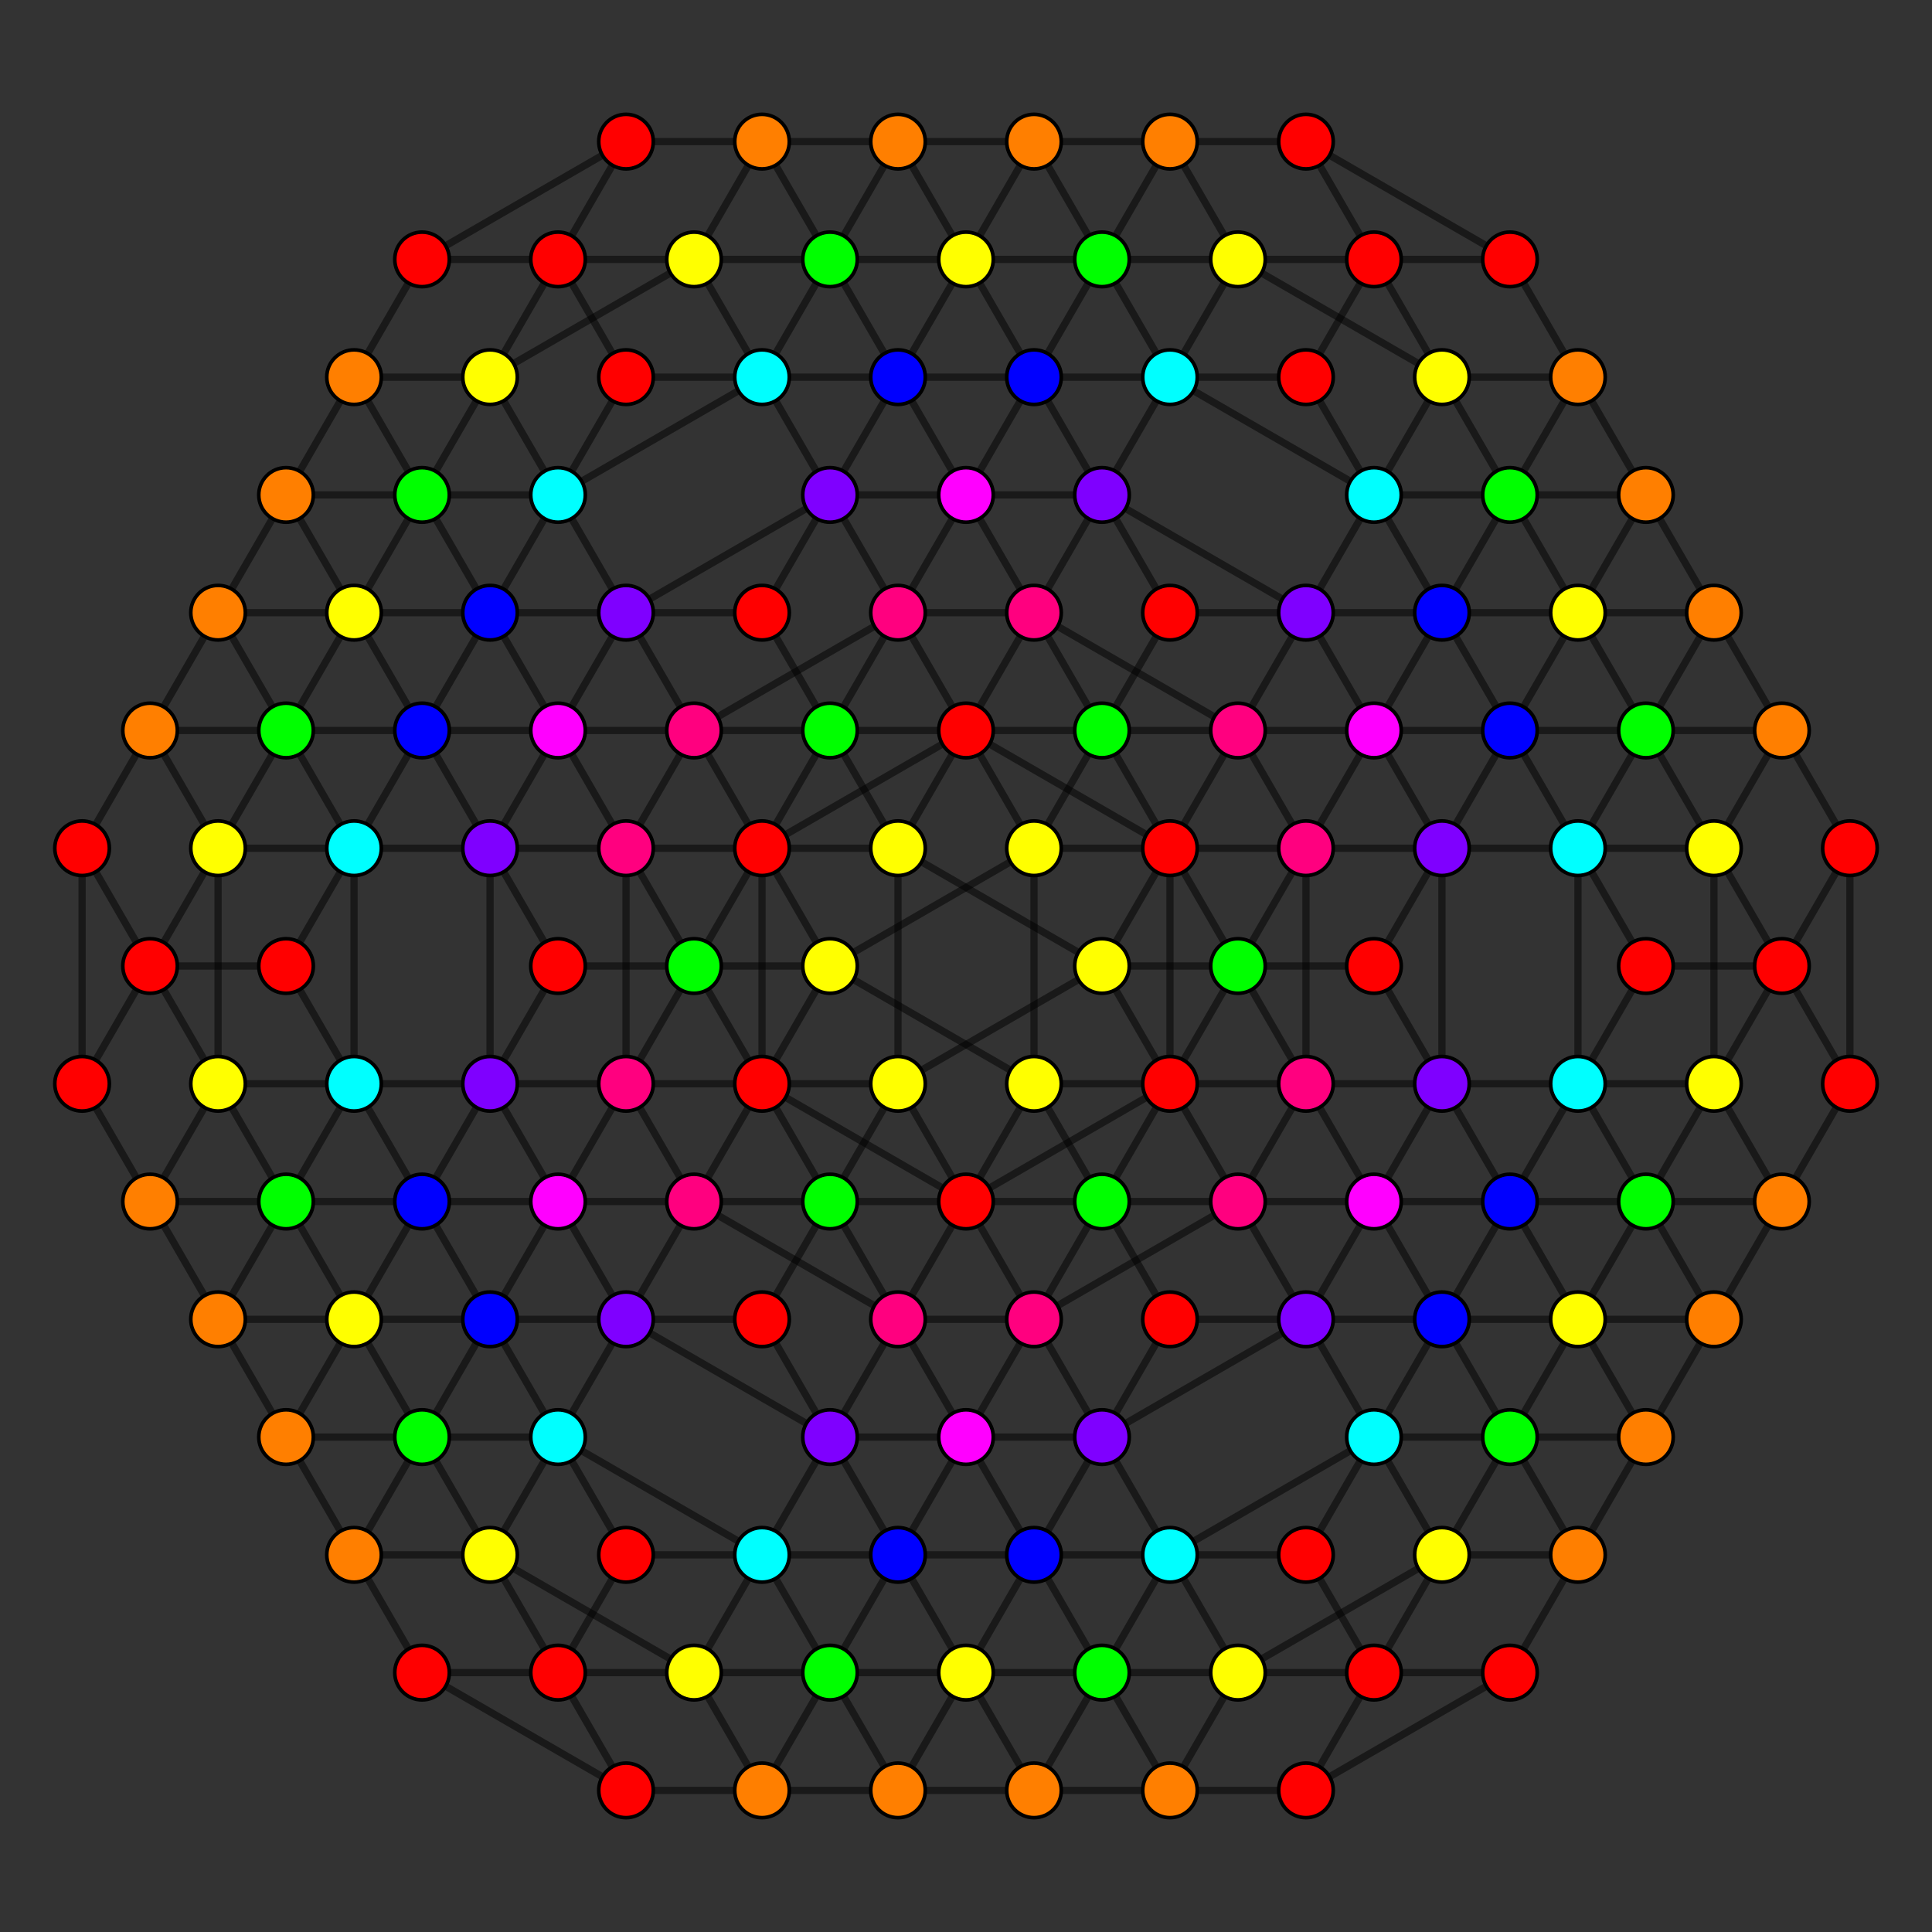 <?xml version="1.0" encoding="UTF-8" standalone="no"?>
<svg
xmlns="http://www.w3.org/2000/svg"
version="1.0"
width="1600" height="1600"
id="6-cube_t1245_B3.svg">
<rect width="100%" height="100%" fill="#333333" stroke="none"/>
<g style="stroke:#000000;stroke-width:6.0;stroke-opacity:0.50;">
<line x1="1475.717" y1="604.937" x2="1475.717" y2="604.937"/>
<line x1="1475.717" y1="604.937" x2="1419.407" y2="507.406"/>
<line x1="1475.717" y1="604.937" x2="1419.407" y2="702.469"/>
<line x1="1475.717" y1="604.937" x2="1363.097" y2="604.937"/>
<line x1="1475.717" y1="604.937" x2="1532.027" y2="702.469"/>
<line x1="1025.239" y1="1385.188" x2="1025.239" y2="1385.188"/>
<line x1="1025.239" y1="1385.188" x2="968.929" y2="1287.657"/>
<line x1="1025.239" y1="1385.188" x2="968.929" y2="1482.719"/>
<line x1="1025.239" y1="1385.188" x2="912.620" y2="1385.188"/>
<line x1="1025.239" y1="1385.188" x2="1194.168" y2="1287.657"/>
<line x1="800.000" y1="604.937" x2="800.000" y2="604.937"/>
<line x1="800.000" y1="604.937" x2="743.690" y2="507.406"/>
<line x1="800.000" y1="604.937" x2="968.929" y2="702.469"/>
<line x1="800.000" y1="604.937" x2="912.620" y2="604.937"/>
<line x1="800.000" y1="604.937" x2="631.071" y2="702.469"/>
<line x1="349.522" y1="1385.188" x2="349.522" y2="1385.188"/>
<line x1="349.522" y1="1385.188" x2="293.212" y2="1287.657"/>
<line x1="349.522" y1="1385.188" x2="518.451" y2="1482.719"/>
<line x1="349.522" y1="1385.188" x2="462.142" y2="1385.188"/>
<line x1="1250.478" y1="214.812" x2="1250.478" y2="214.812"/>
<line x1="1250.478" y1="214.812" x2="1306.788" y2="312.343"/>
<line x1="1250.478" y1="214.812" x2="1081.549" y2="117.281"/>
<line x1="1250.478" y1="214.812" x2="1137.858" y2="214.812"/>
<line x1="800.000" y1="995.063" x2="800.000" y2="995.063"/>
<line x1="800.000" y1="995.063" x2="856.310" y2="1092.594"/>
<line x1="800.000" y1="995.063" x2="631.071" y2="897.531"/>
<line x1="800.000" y1="995.063" x2="687.380" y2="995.063"/>
<line x1="800.000" y1="995.063" x2="968.929" y2="897.531"/>
<line x1="574.761" y1="214.812" x2="574.761" y2="214.812"/>
<line x1="574.761" y1="214.812" x2="631.071" y2="312.343"/>
<line x1="574.761" y1="214.812" x2="631.071" y2="117.281"/>
<line x1="574.761" y1="214.812" x2="687.380" y2="214.812"/>
<line x1="574.761" y1="214.812" x2="405.832" y2="312.343"/>
<line x1="124.283" y1="995.063" x2="124.283" y2="995.063"/>
<line x1="124.283" y1="995.063" x2="180.593" y2="1092.594"/>
<line x1="124.283" y1="995.063" x2="180.593" y2="897.531"/>
<line x1="124.283" y1="995.063" x2="236.903" y2="995.063"/>
<line x1="124.283" y1="995.063" x2="67.973" y2="897.531"/>
<line x1="1419.407" y1="507.406" x2="1363.097" y2="409.875"/>
<line x1="1419.407" y1="507.406" x2="1306.788" y2="507.406"/>
<line x1="968.929" y1="1287.657" x2="912.620" y2="1190.125"/>
<line x1="968.929" y1="1287.657" x2="856.310" y2="1287.657"/>
<line x1="968.929" y1="1287.657" x2="1137.858" y2="1190.125"/>
<line x1="743.690" y1="507.406" x2="687.380" y2="409.875"/>
<line x1="743.690" y1="507.406" x2="856.310" y2="507.406"/>
<line x1="743.690" y1="507.406" x2="574.761" y2="604.937"/>
<line x1="293.212" y1="1287.657" x2="236.903" y2="1190.125"/>
<line x1="293.212" y1="1287.657" x2="405.832" y2="1287.657"/>
<line x1="1306.788" y1="312.343" x2="1363.097" y2="409.875"/>
<line x1="1306.788" y1="312.343" x2="1194.168" y2="312.343"/>
<line x1="856.310" y1="1092.594" x2="912.620" y2="1190.125"/>
<line x1="856.310" y1="1092.594" x2="743.690" y2="1092.594"/>
<line x1="856.310" y1="1092.594" x2="1025.239" y2="995.063"/>
<line x1="631.071" y1="312.343" x2="687.380" y2="409.875"/>
<line x1="631.071" y1="312.343" x2="743.690" y2="312.343"/>
<line x1="631.071" y1="312.343" x2="462.142" y2="409.875"/>
<line x1="180.593" y1="1092.594" x2="236.903" y2="1190.125"/>
<line x1="180.593" y1="1092.594" x2="293.212" y2="1092.594"/>
<line x1="1363.097" y1="409.875" x2="1363.097" y2="409.875"/>
<line x1="1363.097" y1="409.875" x2="1250.478" y2="409.875"/>
<line x1="912.620" y1="1190.125" x2="912.620" y2="1190.125"/>
<line x1="912.620" y1="1190.125" x2="800.000" y2="1190.125"/>
<line x1="912.620" y1="1190.125" x2="1081.549" y2="1092.594"/>
<line x1="687.380" y1="409.875" x2="687.380" y2="409.875"/>
<line x1="687.380" y1="409.875" x2="800.000" y2="409.875"/>
<line x1="687.380" y1="409.875" x2="518.451" y2="507.406"/>
<line x1="236.903" y1="1190.125" x2="236.903" y2="1190.125"/>
<line x1="236.903" y1="1190.125" x2="349.522" y2="1190.125"/>
<line x1="1419.407" y1="702.469" x2="1419.407" y2="702.469"/>
<line x1="1419.407" y1="702.469" x2="1363.097" y2="604.937"/>
<line x1="1419.407" y1="702.469" x2="1306.788" y2="702.469"/>
<line x1="1419.407" y1="702.469" x2="1419.407" y2="897.531"/>
<line x1="968.929" y1="1482.719" x2="968.929" y2="1482.719"/>
<line x1="968.929" y1="1482.719" x2="912.620" y2="1385.188"/>
<line x1="968.929" y1="1482.719" x2="856.310" y2="1482.719"/>
<line x1="968.929" y1="1482.719" x2="1081.549" y2="1482.719"/>
<line x1="968.929" y1="702.469" x2="968.929" y2="702.469"/>
<line x1="968.929" y1="702.469" x2="912.620" y2="604.937"/>
<line x1="968.929" y1="702.469" x2="1081.549" y2="702.469"/>
<line x1="968.929" y1="702.469" x2="968.929" y2="897.531"/>
<line x1="518.451" y1="1482.719" x2="518.451" y2="1482.719"/>
<line x1="518.451" y1="1482.719" x2="462.142" y2="1385.188"/>
<line x1="518.451" y1="1482.719" x2="631.071" y2="1482.719"/>
<line x1="1081.549" y1="117.281" x2="1081.549" y2="117.281"/>
<line x1="1081.549" y1="117.281" x2="1137.858" y2="214.812"/>
<line x1="1081.549" y1="117.281" x2="968.929" y2="117.281"/>
<line x1="631.071" y1="897.531" x2="631.071" y2="897.531"/>
<line x1="631.071" y1="897.531" x2="687.380" y2="995.063"/>
<line x1="631.071" y1="897.531" x2="518.451" y2="897.531"/>
<line x1="631.071" y1="897.531" x2="631.071" y2="702.469"/>
<line x1="631.071" y1="117.281" x2="631.071" y2="117.281"/>
<line x1="631.071" y1="117.281" x2="687.380" y2="214.812"/>
<line x1="631.071" y1="117.281" x2="743.690" y2="117.281"/>
<line x1="631.071" y1="117.281" x2="518.451" y2="117.281"/>
<line x1="180.593" y1="897.531" x2="180.593" y2="897.531"/>
<line x1="180.593" y1="897.531" x2="236.903" y2="995.063"/>
<line x1="180.593" y1="897.531" x2="293.212" y2="897.531"/>
<line x1="180.593" y1="897.531" x2="180.593" y2="702.469"/>
<line x1="1363.097" y1="604.937" x2="1363.097" y2="604.937"/>
<line x1="1363.097" y1="604.937" x2="1306.788" y2="507.406"/>
<line x1="1363.097" y1="604.937" x2="1250.478" y2="604.937"/>
<line x1="1363.097" y1="604.937" x2="1306.788" y2="702.469"/>
<line x1="912.620" y1="1385.188" x2="912.620" y2="1385.188"/>
<line x1="912.620" y1="1385.188" x2="856.310" y2="1287.657"/>
<line x1="912.620" y1="1385.188" x2="800.000" y2="1385.188"/>
<line x1="912.620" y1="1385.188" x2="968.929" y2="1287.657"/>
<line x1="912.620" y1="604.937" x2="912.620" y2="604.937"/>
<line x1="912.620" y1="604.937" x2="856.310" y2="507.406"/>
<line x1="912.620" y1="604.937" x2="1025.239" y2="604.937"/>
<line x1="912.620" y1="604.937" x2="856.310" y2="702.469"/>
<line x1="462.142" y1="1385.188" x2="462.142" y2="1385.188"/>
<line x1="462.142" y1="1385.188" x2="405.832" y2="1287.657"/>
<line x1="462.142" y1="1385.188" x2="574.761" y2="1385.188"/>
<line x1="462.142" y1="1385.188" x2="518.451" y2="1287.657"/>
<line x1="1137.858" y1="214.812" x2="1137.858" y2="214.812"/>
<line x1="1137.858" y1="214.812" x2="1194.168" y2="312.343"/>
<line x1="1137.858" y1="214.812" x2="1025.239" y2="214.812"/>
<line x1="1137.858" y1="214.812" x2="1081.549" y2="312.343"/>
<line x1="687.380" y1="995.063" x2="687.380" y2="995.063"/>
<line x1="687.380" y1="995.063" x2="743.690" y2="1092.594"/>
<line x1="687.380" y1="995.063" x2="574.761" y2="995.063"/>
<line x1="687.380" y1="995.063" x2="743.690" y2="897.531"/>
<line x1="687.380" y1="214.812" x2="687.380" y2="214.812"/>
<line x1="687.380" y1="214.812" x2="743.690" y2="312.343"/>
<line x1="687.380" y1="214.812" x2="800.000" y2="214.812"/>
<line x1="687.380" y1="214.812" x2="631.071" y2="312.343"/>
<line x1="236.903" y1="995.063" x2="236.903" y2="995.063"/>
<line x1="236.903" y1="995.063" x2="293.212" y2="1092.594"/>
<line x1="236.903" y1="995.063" x2="349.522" y2="995.063"/>
<line x1="236.903" y1="995.063" x2="293.212" y2="897.531"/>
<line x1="1306.788" y1="507.406" x2="1306.788" y2="507.406"/>
<line x1="1306.788" y1="507.406" x2="1250.478" y2="409.875"/>
<line x1="1306.788" y1="507.406" x2="1250.478" y2="604.937"/>
<line x1="856.310" y1="1287.657" x2="856.310" y2="1287.657"/>
<line x1="856.310" y1="1287.657" x2="800.000" y2="1190.125"/>
<line x1="856.310" y1="1287.657" x2="800.000" y2="1385.188"/>
<line x1="856.310" y1="1287.657" x2="912.620" y2="1190.125"/>
<line x1="856.310" y1="507.406" x2="856.310" y2="507.406"/>
<line x1="856.310" y1="507.406" x2="800.000" y2="409.875"/>
<line x1="856.310" y1="507.406" x2="1025.239" y2="604.937"/>
<line x1="856.310" y1="507.406" x2="800.000" y2="604.937"/>
<line x1="405.832" y1="1287.657" x2="405.832" y2="1287.657"/>
<line x1="405.832" y1="1287.657" x2="349.522" y2="1190.125"/>
<line x1="405.832" y1="1287.657" x2="574.761" y2="1385.188"/>
<line x1="405.832" y1="1287.657" x2="462.142" y2="1190.125"/>
<line x1="1194.168" y1="312.343" x2="1194.168" y2="312.343"/>
<line x1="1194.168" y1="312.343" x2="1250.478" y2="409.875"/>
<line x1="1194.168" y1="312.343" x2="1025.239" y2="214.812"/>
<line x1="1194.168" y1="312.343" x2="1137.858" y2="409.875"/>
<line x1="743.690" y1="1092.594" x2="743.690" y2="1092.594"/>
<line x1="743.690" y1="1092.594" x2="800.000" y2="1190.125"/>
<line x1="743.690" y1="1092.594" x2="574.761" y2="995.063"/>
<line x1="743.690" y1="1092.594" x2="800.000" y2="995.063"/>
<line x1="743.690" y1="312.343" x2="743.690" y2="312.343"/>
<line x1="743.690" y1="312.343" x2="800.000" y2="409.875"/>
<line x1="743.690" y1="312.343" x2="800.000" y2="214.812"/>
<line x1="743.690" y1="312.343" x2="687.380" y2="409.875"/>
<line x1="293.212" y1="1092.594" x2="293.212" y2="1092.594"/>
<line x1="293.212" y1="1092.594" x2="349.522" y2="1190.125"/>
<line x1="293.212" y1="1092.594" x2="349.522" y2="995.063"/>
<line x1="1250.478" y1="409.875" x2="1250.478" y2="409.875"/>
<line x1="1250.478" y1="409.875" x2="1137.858" y2="409.875"/>
<line x1="1250.478" y1="409.875" x2="1194.168" y2="507.406"/>
<line x1="800.000" y1="1190.125" x2="800.000" y2="1190.125"/>
<line x1="800.000" y1="1190.125" x2="687.380" y2="1190.125"/>
<line x1="800.000" y1="1190.125" x2="856.310" y2="1092.594"/>
<line x1="800.000" y1="409.875" x2="800.000" y2="409.875"/>
<line x1="800.000" y1="409.875" x2="912.620" y2="409.875"/>
<line x1="800.000" y1="409.875" x2="743.690" y2="507.406"/>
<line x1="349.522" y1="1190.125" x2="349.522" y2="1190.125"/>
<line x1="349.522" y1="1190.125" x2="462.142" y2="1190.125"/>
<line x1="349.522" y1="1190.125" x2="405.832" y2="1092.594"/>
<line x1="1306.788" y1="702.469" x2="1250.478" y2="604.937"/>
<line x1="1306.788" y1="702.469" x2="1194.168" y2="702.469"/>
<line x1="1306.788" y1="702.469" x2="1306.788" y2="897.531"/>
<line x1="856.310" y1="1482.719" x2="800.000" y2="1385.188"/>
<line x1="856.310" y1="1482.719" x2="743.690" y2="1482.719"/>
<line x1="1081.549" y1="702.469" x2="1025.239" y2="604.937"/>
<line x1="1081.549" y1="702.469" x2="1194.168" y2="702.469"/>
<line x1="1081.549" y1="702.469" x2="1081.549" y2="897.531"/>
<line x1="631.071" y1="1482.719" x2="574.761" y2="1385.188"/>
<line x1="631.071" y1="1482.719" x2="743.690" y2="1482.719"/>
<line x1="968.929" y1="117.281" x2="1025.239" y2="214.812"/>
<line x1="968.929" y1="117.281" x2="856.310" y2="117.281"/>
<line x1="518.451" y1="897.531" x2="574.761" y2="995.063"/>
<line x1="518.451" y1="897.531" x2="405.832" y2="897.531"/>
<line x1="518.451" y1="897.531" x2="518.451" y2="702.469"/>
<line x1="743.690" y1="117.281" x2="800.000" y2="214.812"/>
<line x1="743.690" y1="117.281" x2="856.310" y2="117.281"/>
<line x1="293.212" y1="897.531" x2="349.522" y2="995.063"/>
<line x1="293.212" y1="897.531" x2="405.832" y2="897.531"/>
<line x1="293.212" y1="897.531" x2="293.212" y2="702.469"/>
<line x1="1250.478" y1="604.937" x2="1250.478" y2="604.937"/>
<line x1="1250.478" y1="604.937" x2="1137.858" y2="604.937"/>
<line x1="1250.478" y1="604.937" x2="1194.168" y2="702.469"/>
<line x1="800.000" y1="1385.188" x2="800.000" y2="1385.188"/>
<line x1="800.000" y1="1385.188" x2="687.380" y2="1385.188"/>
<line x1="1025.239" y1="604.937" x2="1025.239" y2="604.937"/>
<line x1="1025.239" y1="604.937" x2="1137.858" y2="604.937"/>
<line x1="1025.239" y1="604.937" x2="968.929" y2="702.469"/>
<line x1="574.761" y1="1385.188" x2="574.761" y2="1385.188"/>
<line x1="574.761" y1="1385.188" x2="687.380" y2="1385.188"/>
<line x1="574.761" y1="1385.188" x2="631.071" y2="1287.657"/>
<line x1="1025.239" y1="214.812" x2="1025.239" y2="214.812"/>
<line x1="1025.239" y1="214.812" x2="912.620" y2="214.812"/>
<line x1="1025.239" y1="214.812" x2="968.929" y2="312.343"/>
<line x1="574.761" y1="995.063" x2="574.761" y2="995.063"/>
<line x1="574.761" y1="995.063" x2="462.142" y2="995.063"/>
<line x1="574.761" y1="995.063" x2="631.071" y2="897.531"/>
<line x1="800.000" y1="214.812" x2="800.000" y2="214.812"/>
<line x1="800.000" y1="214.812" x2="912.620" y2="214.812"/>
<line x1="349.522" y1="995.063" x2="349.522" y2="995.063"/>
<line x1="349.522" y1="995.063" x2="462.142" y2="995.063"/>
<line x1="349.522" y1="995.063" x2="405.832" y2="897.531"/>
<line x1="1137.858" y1="409.875" x2="1137.858" y2="409.875"/>
<line x1="1137.858" y1="409.875" x2="1081.549" y2="507.406"/>
<line x1="1137.858" y1="409.875" x2="968.929" y2="312.343"/>
<line x1="687.380" y1="1190.125" x2="687.380" y2="1190.125"/>
<line x1="687.380" y1="1190.125" x2="631.071" y2="1287.657"/>
<line x1="687.380" y1="1190.125" x2="518.451" y2="1092.594"/>
<line x1="687.380" y1="1190.125" x2="743.690" y2="1092.594"/>
<line x1="912.620" y1="409.875" x2="912.620" y2="409.875"/>
<line x1="912.620" y1="409.875" x2="1081.549" y2="507.406"/>
<line x1="912.620" y1="409.875" x2="968.929" y2="312.343"/>
<line x1="912.620" y1="409.875" x2="856.310" y2="507.406"/>
<line x1="462.142" y1="1190.125" x2="462.142" y2="1190.125"/>
<line x1="462.142" y1="1190.125" x2="631.071" y2="1287.657"/>
<line x1="462.142" y1="1190.125" x2="518.451" y2="1092.594"/>
<line x1="1194.168" y1="702.469" x2="1194.168" y2="702.469"/>
<line x1="1194.168" y1="702.469" x2="1137.858" y2="604.937"/>
<line x1="1194.168" y1="702.469" x2="1194.168" y2="897.531"/>
<line x1="743.690" y1="1482.719" x2="743.690" y2="1482.719"/>
<line x1="743.690" y1="1482.719" x2="687.380" y2="1385.188"/>
<line x1="856.310" y1="117.281" x2="856.310" y2="117.281"/>
<line x1="856.310" y1="117.281" x2="912.620" y2="214.812"/>
<line x1="405.832" y1="897.531" x2="405.832" y2="897.531"/>
<line x1="405.832" y1="897.531" x2="462.142" y2="995.063"/>
<line x1="405.832" y1="897.531" x2="405.832" y2="702.469"/>
<line x1="1137.858" y1="604.937" x2="1137.858" y2="604.937"/>
<line x1="1137.858" y1="604.937" x2="1081.549" y2="507.406"/>
<line x1="1137.858" y1="604.937" x2="1081.549" y2="702.469"/>
<line x1="687.380" y1="1385.188" x2="687.380" y2="1385.188"/>
<line x1="687.380" y1="1385.188" x2="631.071" y2="1287.657"/>
<line x1="687.380" y1="1385.188" x2="743.690" y2="1287.657"/>
<line x1="912.620" y1="214.812" x2="912.620" y2="214.812"/>
<line x1="912.620" y1="214.812" x2="968.929" y2="312.343"/>
<line x1="912.620" y1="214.812" x2="856.310" y2="312.343"/>
<line x1="462.142" y1="995.063" x2="462.142" y2="995.063"/>
<line x1="462.142" y1="995.063" x2="518.451" y2="1092.594"/>
<line x1="462.142" y1="995.063" x2="518.451" y2="897.531"/>
<line x1="1081.549" y1="507.406" x2="1081.549" y2="507.406"/>
<line x1="1081.549" y1="507.406" x2="1025.239" y2="604.937"/>
<line x1="631.071" y1="1287.657" x2="631.071" y2="1287.657"/>
<line x1="968.929" y1="312.343" x2="968.929" y2="312.343"/>
<line x1="518.451" y1="1092.594" x2="518.451" y2="1092.594"/>
<line x1="518.451" y1="1092.594" x2="574.761" y2="995.063"/>
<line x1="1532.027" y1="702.469" x2="1532.027" y2="702.469"/>
<line x1="1532.027" y1="702.469" x2="1532.027" y2="897.531"/>
<line x1="1532.027" y1="702.469" x2="1475.717" y2="800.000"/>
<line x1="1194.168" y1="1287.657" x2="1194.168" y2="1287.657"/>
<line x1="1194.168" y1="1287.657" x2="1137.858" y2="1190.125"/>
<line x1="1194.168" y1="1287.657" x2="1306.788" y2="1287.657"/>
<line x1="1194.168" y1="1287.657" x2="1250.478" y2="1190.125"/>
<line x1="631.071" y1="702.469" x2="631.071" y2="702.469"/>
<line x1="631.071" y1="702.469" x2="574.761" y2="604.937"/>
<line x1="631.071" y1="702.469" x2="574.761" y2="800.000"/>
<line x1="293.212" y1="1287.657" x2="293.212" y2="1287.657"/>
<line x1="293.212" y1="1287.657" x2="349.522" y2="1190.125"/>
<line x1="1306.788" y1="312.343" x2="1306.788" y2="312.343"/>
<line x1="1306.788" y1="312.343" x2="1250.478" y2="409.875"/>
<line x1="968.929" y1="897.531" x2="968.929" y2="897.531"/>
<line x1="968.929" y1="897.531" x2="1025.239" y2="995.063"/>
<line x1="968.929" y1="897.531" x2="1025.239" y2="800.000"/>
<line x1="405.832" y1="312.343" x2="405.832" y2="312.343"/>
<line x1="405.832" y1="312.343" x2="462.142" y2="409.875"/>
<line x1="405.832" y1="312.343" x2="293.212" y2="312.343"/>
<line x1="405.832" y1="312.343" x2="349.522" y2="409.875"/>
<line x1="67.973" y1="897.531" x2="67.973" y2="897.531"/>
<line x1="67.973" y1="897.531" x2="67.973" y2="702.469"/>
<line x1="67.973" y1="897.531" x2="124.283" y2="800.000"/>
<line x1="1137.858" y1="1190.125" x2="1081.549" y2="1092.594"/>
<line x1="1137.858" y1="1190.125" x2="1194.168" y2="1092.594"/>
<line x1="574.761" y1="604.937" x2="518.451" y2="507.406"/>
<line x1="574.761" y1="604.937" x2="518.451" y2="702.469"/>
<line x1="236.903" y1="1190.125" x2="293.212" y2="1092.594"/>
<line x1="1363.097" y1="409.875" x2="1306.788" y2="507.406"/>
<line x1="1025.239" y1="995.063" x2="1081.549" y2="1092.594"/>
<line x1="1025.239" y1="995.063" x2="1081.549" y2="897.531"/>
<line x1="462.142" y1="409.875" x2="518.451" y2="507.406"/>
<line x1="462.142" y1="409.875" x2="405.832" y2="507.406"/>
<line x1="1419.407" y1="507.406" x2="1419.407" y2="507.406"/>
<line x1="1419.407" y1="507.406" x2="1363.097" y2="604.937"/>
<line x1="1081.549" y1="1092.594" x2="1081.549" y2="1092.594"/>
<line x1="1081.549" y1="1092.594" x2="1137.858" y2="995.063"/>
<line x1="518.451" y1="507.406" x2="518.451" y2="507.406"/>
<line x1="518.451" y1="507.406" x2="462.142" y2="604.937"/>
<line x1="180.593" y1="1092.594" x2="180.593" y2="1092.594"/>
<line x1="180.593" y1="1092.594" x2="236.903" y2="995.063"/>
<line x1="1419.407" y1="897.531" x2="1419.407" y2="897.531"/>
<line x1="1419.407" y1="897.531" x2="1306.788" y2="897.531"/>
<line x1="1419.407" y1="897.531" x2="1475.717" y2="995.063"/>
<line x1="1419.407" y1="897.531" x2="1363.097" y2="995.063"/>
<line x1="1081.549" y1="1482.719" x2="1081.549" y2="1482.719"/>
<line x1="1081.549" y1="1482.719" x2="1250.478" y2="1385.188"/>
<line x1="1081.549" y1="1482.719" x2="1137.858" y2="1385.188"/>
<line x1="968.929" y1="897.531" x2="1081.549" y2="897.531"/>
<line x1="968.929" y1="897.531" x2="912.620" y2="995.063"/>
<line x1="631.071" y1="1482.719" x2="631.071" y2="1482.719"/>
<line x1="631.071" y1="1482.719" x2="687.380" y2="1385.188"/>
<line x1="968.929" y1="117.281" x2="968.929" y2="117.281"/>
<line x1="968.929" y1="117.281" x2="912.620" y2="214.812"/>
<line x1="631.071" y1="702.469" x2="518.451" y2="702.469"/>
<line x1="631.071" y1="702.469" x2="687.380" y2="604.937"/>
<line x1="518.451" y1="117.281" x2="518.451" y2="117.281"/>
<line x1="518.451" y1="117.281" x2="349.522" y2="214.812"/>
<line x1="518.451" y1="117.281" x2="462.142" y2="214.812"/>
<line x1="180.593" y1="702.469" x2="180.593" y2="702.469"/>
<line x1="180.593" y1="702.469" x2="293.212" y2="702.469"/>
<line x1="180.593" y1="702.469" x2="124.283" y2="604.937"/>
<line x1="180.593" y1="702.469" x2="236.903" y2="604.937"/>
<line x1="1306.788" y1="702.469" x2="1306.788" y2="702.469"/>
<line x1="1306.788" y1="702.469" x2="1363.097" y2="800.000"/>
<line x1="968.929" y1="1287.657" x2="968.929" y2="1287.657"/>
<line x1="968.929" y1="1287.657" x2="1081.549" y2="1287.657"/>
<line x1="856.310" y1="702.469" x2="856.310" y2="702.469"/>
<line x1="856.310" y1="702.469" x2="800.000" y2="604.937"/>
<line x1="856.310" y1="702.469" x2="968.929" y2="702.469"/>
<line x1="856.310" y1="702.469" x2="687.380" y2="800.000"/>
<line x1="856.310" y1="702.469" x2="856.310" y2="897.531"/>
<line x1="518.451" y1="1287.657" x2="518.451" y2="1287.657"/>
<line x1="518.451" y1="1287.657" x2="462.142" y2="1190.125"/>
<line x1="518.451" y1="1287.657" x2="631.071" y2="1287.657"/>
<line x1="1081.549" y1="312.343" x2="1081.549" y2="312.343"/>
<line x1="1081.549" y1="312.343" x2="1137.858" y2="409.875"/>
<line x1="1081.549" y1="312.343" x2="968.929" y2="312.343"/>
<line x1="743.690" y1="897.531" x2="743.690" y2="897.531"/>
<line x1="743.690" y1="897.531" x2="800.000" y2="995.063"/>
<line x1="743.690" y1="897.531" x2="631.071" y2="897.531"/>
<line x1="743.690" y1="897.531" x2="912.620" y2="800.000"/>
<line x1="743.690" y1="897.531" x2="743.690" y2="702.469"/>
<line x1="631.071" y1="312.343" x2="631.071" y2="312.343"/>
<line x1="631.071" y1="312.343" x2="518.451" y2="312.343"/>
<line x1="293.212" y1="897.531" x2="293.212" y2="897.531"/>
<line x1="293.212" y1="897.531" x2="236.903" y2="800.000"/>
<line x1="1250.478" y1="604.937" x2="1194.168" y2="507.406"/>
<line x1="912.620" y1="1190.125" x2="968.929" y2="1092.594"/>
<line x1="800.000" y1="604.937" x2="743.690" y2="702.469"/>
<line x1="462.142" y1="1190.125" x2="405.832" y2="1092.594"/>
<line x1="1137.858" y1="409.875" x2="1194.168" y2="507.406"/>
<line x1="800.000" y1="995.063" x2="856.310" y2="897.531"/>
<line x1="687.380" y1="409.875" x2="631.071" y2="507.406"/>
<line x1="349.522" y1="995.063" x2="405.832" y2="1092.594"/>
<line x1="1194.168" y1="507.406" x2="1194.168" y2="507.406"/>
<line x1="1194.168" y1="507.406" x2="1081.549" y2="507.406"/>
<line x1="1194.168" y1="507.406" x2="1137.858" y2="604.937"/>
<line x1="856.310" y1="1092.594" x2="856.310" y2="1092.594"/>
<line x1="856.310" y1="1092.594" x2="912.620" y2="995.063"/>
<line x1="743.690" y1="507.406" x2="743.690" y2="507.406"/>
<line x1="743.690" y1="507.406" x2="687.380" y2="604.937"/>
<line x1="405.832" y1="1092.594" x2="405.832" y2="1092.594"/>
<line x1="405.832" y1="1092.594" x2="518.451" y2="1092.594"/>
<line x1="405.832" y1="1092.594" x2="462.142" y2="995.063"/>
<line x1="1306.788" y1="897.531" x2="1194.168" y2="897.531"/>
<line x1="1306.788" y1="897.531" x2="1250.478" y2="995.063"/>
<line x1="1081.549" y1="897.531" x2="1194.168" y2="897.531"/>
<line x1="743.690" y1="1482.719" x2="800.000" y2="1385.188"/>
<line x1="856.310" y1="117.281" x2="800.000" y2="214.812"/>
<line x1="518.451" y1="702.469" x2="405.832" y2="702.469"/>
<line x1="293.212" y1="702.469" x2="405.832" y2="702.469"/>
<line x1="293.212" y1="702.469" x2="349.522" y2="604.937"/>
<line x1="1194.168" y1="702.469" x2="1137.858" y2="800.000"/>
<line x1="856.310" y1="1287.657" x2="743.690" y2="1287.657"/>
<line x1="968.929" y1="702.469" x2="912.620" y2="800.000"/>
<line x1="631.071" y1="1287.657" x2="743.690" y2="1287.657"/>
<line x1="968.929" y1="312.343" x2="856.310" y2="312.343"/>
<line x1="631.071" y1="897.531" x2="687.380" y2="800.000"/>
<line x1="743.690" y1="312.343" x2="856.310" y2="312.343"/>
<line x1="405.832" y1="897.531" x2="462.142" y2="800.000"/>
<line x1="1194.168" y1="897.531" x2="1194.168" y2="897.531"/>
<line x1="1194.168" y1="897.531" x2="1137.858" y2="995.063"/>
<line x1="856.310" y1="1482.719" x2="856.310" y2="1482.719"/>
<line x1="856.310" y1="1482.719" x2="912.620" y2="1385.188"/>
<line x1="743.690" y1="117.281" x2="743.690" y2="117.281"/>
<line x1="743.690" y1="117.281" x2="687.380" y2="214.812"/>
<line x1="405.832" y1="702.469" x2="405.832" y2="702.469"/>
<line x1="405.832" y1="702.469" x2="462.142" y2="604.937"/>
<line x1="1081.549" y1="702.469" x2="1081.549" y2="702.469"/>
<line x1="1081.549" y1="702.469" x2="1025.239" y2="800.000"/>
<line x1="743.690" y1="1287.657" x2="743.690" y2="1287.657"/>
<line x1="743.690" y1="1287.657" x2="687.380" y2="1190.125"/>
<line x1="743.690" y1="1287.657" x2="800.000" y2="1190.125"/>
<line x1="856.310" y1="312.343" x2="856.310" y2="312.343"/>
<line x1="856.310" y1="312.343" x2="912.620" y2="409.875"/>
<line x1="856.310" y1="312.343" x2="800.000" y2="409.875"/>
<line x1="518.451" y1="897.531" x2="518.451" y2="897.531"/>
<line x1="518.451" y1="897.531" x2="574.761" y2="800.000"/>
<line x1="1532.027" y1="897.531" x2="1532.027" y2="897.531"/>
<line x1="1532.027" y1="897.531" x2="1475.717" y2="800.000"/>
<line x1="1532.027" y1="897.531" x2="1475.717" y2="995.063"/>
<line x1="1306.788" y1="1287.657" x2="1306.788" y2="1287.657"/>
<line x1="1306.788" y1="1287.657" x2="1250.478" y2="1190.125"/>
<line x1="1306.788" y1="1287.657" x2="1250.478" y2="1385.188"/>
<line x1="1306.788" y1="1287.657" x2="1363.097" y2="1190.125"/>
<line x1="631.071" y1="897.531" x2="574.761" y2="800.000"/>
<line x1="968.929" y1="702.469" x2="1025.239" y2="800.000"/>
<line x1="293.212" y1="312.343" x2="293.212" y2="312.343"/>
<line x1="293.212" y1="312.343" x2="349.522" y2="409.875"/>
<line x1="293.212" y1="312.343" x2="349.522" y2="214.812"/>
<line x1="293.212" y1="312.343" x2="236.903" y2="409.875"/>
<line x1="67.973" y1="702.469" x2="67.973" y2="702.469"/>
<line x1="67.973" y1="702.469" x2="124.283" y2="800.000"/>
<line x1="67.973" y1="702.469" x2="124.283" y2="604.937"/>
<line x1="1475.717" y1="800.000" x2="1475.717" y2="800.000"/>
<line x1="1475.717" y1="800.000" x2="1419.407" y2="702.469"/>
<line x1="1475.717" y1="800.000" x2="1363.097" y2="800.000"/>
<line x1="1475.717" y1="800.000" x2="1419.407" y2="897.531"/>
<line x1="1250.478" y1="1190.125" x2="1250.478" y2="1190.125"/>
<line x1="1250.478" y1="1190.125" x2="1194.168" y2="1092.594"/>
<line x1="1250.478" y1="1190.125" x2="1137.858" y2="1190.125"/>
<line x1="1250.478" y1="1190.125" x2="1306.788" y2="1092.594"/>
<line x1="574.761" y1="800.000" x2="574.761" y2="800.000"/>
<line x1="574.761" y1="800.000" x2="518.451" y2="702.469"/>
<line x1="574.761" y1="800.000" x2="687.380" y2="800.000"/>
<line x1="1025.239" y1="800.000" x2="1025.239" y2="800.000"/>
<line x1="1025.239" y1="800.000" x2="1081.549" y2="897.531"/>
<line x1="1025.239" y1="800.000" x2="912.620" y2="800.000"/>
<line x1="349.522" y1="409.875" x2="349.522" y2="409.875"/>
<line x1="349.522" y1="409.875" x2="405.832" y2="507.406"/>
<line x1="349.522" y1="409.875" x2="462.142" y2="409.875"/>
<line x1="349.522" y1="409.875" x2="293.212" y2="507.406"/>
<line x1="124.283" y1="800.000" x2="124.283" y2="800.000"/>
<line x1="124.283" y1="800.000" x2="180.593" y2="897.531"/>
<line x1="124.283" y1="800.000" x2="236.903" y2="800.000"/>
<line x1="124.283" y1="800.000" x2="180.593" y2="702.469"/>
<line x1="1194.168" y1="1092.594" x2="1194.168" y2="1092.594"/>
<line x1="1194.168" y1="1092.594" x2="1137.858" y2="995.063"/>
<line x1="1194.168" y1="1092.594" x2="1081.549" y2="1092.594"/>
<line x1="1194.168" y1="1092.594" x2="1306.788" y2="1092.594"/>
<line x1="518.451" y1="702.469" x2="518.451" y2="702.469"/>
<line x1="518.451" y1="702.469" x2="462.142" y2="604.937"/>
<line x1="293.212" y1="1092.594" x2="405.832" y2="1092.594"/>
<line x1="1306.788" y1="507.406" x2="1194.168" y2="507.406"/>
<line x1="1081.549" y1="897.531" x2="1081.549" y2="897.531"/>
<line x1="1081.549" y1="897.531" x2="1137.858" y2="995.063"/>
<line x1="405.832" y1="507.406" x2="405.832" y2="507.406"/>
<line x1="405.832" y1="507.406" x2="462.142" y2="604.937"/>
<line x1="405.832" y1="507.406" x2="518.451" y2="507.406"/>
<line x1="405.832" y1="507.406" x2="293.212" y2="507.406"/>
<line x1="1137.858" y1="995.063" x2="1137.858" y2="995.063"/>
<line x1="1137.858" y1="995.063" x2="1025.239" y2="995.063"/>
<line x1="462.142" y1="604.937" x2="462.142" y2="604.937"/>
<line x1="462.142" y1="604.937" x2="574.761" y2="604.937"/>
<line x1="1475.717" y1="995.063" x2="1475.717" y2="995.063"/>
<line x1="1475.717" y1="995.063" x2="1363.097" y2="995.063"/>
<line x1="1475.717" y1="995.063" x2="1419.407" y2="1092.594"/>
<line x1="1250.478" y1="1385.188" x2="1250.478" y2="1385.188"/>
<line x1="1250.478" y1="1385.188" x2="1137.858" y2="1385.188"/>
<line x1="800.000" y1="995.063" x2="912.620" y2="995.063"/>
<line x1="800.000" y1="604.937" x2="687.380" y2="604.937"/>
<line x1="349.522" y1="214.812" x2="349.522" y2="214.812"/>
<line x1="349.522" y1="214.812" x2="462.142" y2="214.812"/>
<line x1="124.283" y1="604.937" x2="124.283" y2="604.937"/>
<line x1="124.283" y1="604.937" x2="236.903" y2="604.937"/>
<line x1="124.283" y1="604.937" x2="180.593" y2="507.406"/>
<line x1="1363.097" y1="800.000" x2="1363.097" y2="800.000"/>
<line x1="1363.097" y1="800.000" x2="1306.788" y2="897.531"/>
<line x1="1137.858" y1="1190.125" x2="1137.858" y2="1190.125"/>
<line x1="1137.858" y1="1190.125" x2="1081.549" y2="1287.657"/>
<line x1="687.380" y1="800.000" x2="687.380" y2="800.000"/>
<line x1="687.380" y1="800.000" x2="631.071" y2="702.469"/>
<line x1="687.380" y1="800.000" x2="856.310" y2="897.531"/>
<line x1="912.620" y1="800.000" x2="912.620" y2="800.000"/>
<line x1="912.620" y1="800.000" x2="968.929" y2="897.531"/>
<line x1="912.620" y1="800.000" x2="743.690" y2="702.469"/>
<line x1="462.142" y1="409.875" x2="462.142" y2="409.875"/>
<line x1="462.142" y1="409.875" x2="518.451" y2="312.343"/>
<line x1="236.903" y1="800.000" x2="236.903" y2="800.000"/>
<line x1="236.903" y1="800.000" x2="293.212" y2="702.469"/>
<line x1="1081.549" y1="1092.594" x2="968.929" y2="1092.594"/>
<line x1="631.071" y1="702.469" x2="743.690" y2="702.469"/>
<line x1="968.929" y1="897.531" x2="856.310" y2="897.531"/>
<line x1="518.451" y1="507.406" x2="631.071" y2="507.406"/>
<line x1="1025.239" y1="995.063" x2="1025.239" y2="995.063"/>
<line x1="1025.239" y1="995.063" x2="912.620" y2="995.063"/>
<line x1="574.761" y1="604.937" x2="574.761" y2="604.937"/>
<line x1="574.761" y1="604.937" x2="687.380" y2="604.937"/>
<line x1="1363.097" y1="995.063" x2="1363.097" y2="995.063"/>
<line x1="1363.097" y1="995.063" x2="1306.788" y2="897.531"/>
<line x1="1363.097" y1="995.063" x2="1250.478" y2="995.063"/>
<line x1="1363.097" y1="995.063" x2="1306.788" y2="1092.594"/>
<line x1="1137.858" y1="1385.188" x2="1137.858" y2="1385.188"/>
<line x1="1137.858" y1="1385.188" x2="1081.549" y2="1287.657"/>
<line x1="1137.858" y1="1385.188" x2="1025.239" y2="1385.188"/>
<line x1="1137.858" y1="1385.188" x2="1194.168" y2="1287.657"/>
<line x1="912.620" y1="995.063" x2="912.620" y2="995.063"/>
<line x1="912.620" y1="995.063" x2="856.310" y2="897.531"/>
<line x1="687.380" y1="604.937" x2="687.380" y2="604.937"/>
<line x1="687.380" y1="604.937" x2="743.690" y2="702.469"/>
<line x1="462.142" y1="214.812" x2="462.142" y2="214.812"/>
<line x1="462.142" y1="214.812" x2="518.451" y2="312.343"/>
<line x1="462.142" y1="214.812" x2="574.761" y2="214.812"/>
<line x1="462.142" y1="214.812" x2="405.832" y2="312.343"/>
<line x1="236.903" y1="604.937" x2="236.903" y2="604.937"/>
<line x1="236.903" y1="604.937" x2="293.212" y2="702.469"/>
<line x1="236.903" y1="604.937" x2="349.522" y2="604.937"/>
<line x1="236.903" y1="604.937" x2="293.212" y2="507.406"/>
<line x1="1306.788" y1="897.531" x2="1306.788" y2="897.531"/>
<line x1="1081.549" y1="1287.657" x2="1081.549" y2="1287.657"/>
<line x1="856.310" y1="897.531" x2="856.310" y2="897.531"/>
<line x1="743.690" y1="702.469" x2="743.690" y2="702.469"/>
<line x1="518.451" y1="312.343" x2="518.451" y2="312.343"/>
<line x1="293.212" y1="702.469" x2="293.212" y2="702.469"/>
<line x1="968.929" y1="1092.594" x2="968.929" y2="1092.594"/>
<line x1="968.929" y1="1092.594" x2="912.620" y2="995.063"/>
<line x1="518.451" y1="1092.594" x2="631.071" y2="1092.594"/>
<line x1="1081.549" y1="507.406" x2="968.929" y2="507.406"/>
<line x1="631.071" y1="507.406" x2="631.071" y2="507.406"/>
<line x1="631.071" y1="507.406" x2="687.380" y2="604.937"/>
<line x1="1250.478" y1="995.063" x2="1250.478" y2="995.063"/>
<line x1="1250.478" y1="995.063" x2="1194.168" y2="897.531"/>
<line x1="1250.478" y1="995.063" x2="1137.858" y2="995.063"/>
<line x1="1250.478" y1="995.063" x2="1306.788" y2="1092.594"/>
<line x1="800.000" y1="1385.188" x2="743.690" y2="1287.657"/>
<line x1="800.000" y1="214.812" x2="856.310" y2="312.343"/>
<line x1="349.522" y1="604.937" x2="349.522" y2="604.937"/>
<line x1="349.522" y1="604.937" x2="405.832" y2="702.469"/>
<line x1="349.522" y1="604.937" x2="462.142" y2="604.937"/>
<line x1="349.522" y1="604.937" x2="293.212" y2="507.406"/>
<line x1="1194.168" y1="897.531" x2="1137.858" y2="800.000"/>
<line x1="405.832" y1="702.469" x2="462.142" y2="800.000"/>
<line x1="1137.858" y1="800.000" x2="1137.858" y2="800.000"/>
<line x1="1137.858" y1="800.000" x2="1025.239" y2="800.000"/>
<line x1="687.380" y1="1190.125" x2="631.071" y2="1092.594"/>
<line x1="912.620" y1="409.875" x2="968.929" y2="507.406"/>
<line x1="462.142" y1="800.000" x2="462.142" y2="800.000"/>
<line x1="462.142" y1="800.000" x2="574.761" y2="800.000"/>
<line x1="1363.097" y1="1190.125" x2="1306.788" y2="1092.594"/>
<line x1="1363.097" y1="1190.125" x2="1419.407" y2="1092.594"/>
<line x1="236.903" y1="409.875" x2="293.212" y2="507.406"/>
<line x1="236.903" y1="409.875" x2="180.593" y2="507.406"/>
<line x1="1306.788" y1="1092.594" x2="1306.788" y2="1092.594"/>
<line x1="293.212" y1="507.406" x2="293.212" y2="507.406"/>
<line x1="1419.407" y1="1092.594" x2="1306.788" y2="1092.594"/>
<line x1="180.593" y1="507.406" x2="293.212" y2="507.406"/>
<line x1="1194.168" y1="1092.594" x2="1250.478" y2="995.063"/>
<line x1="405.832" y1="507.406" x2="349.522" y2="604.937"/>
<line x1="631.071" y1="1092.594" x2="631.071" y2="1092.594"/>
<line x1="631.071" y1="1092.594" x2="687.380" y2="995.063"/>
<line x1="968.929" y1="507.406" x2="968.929" y2="507.406"/>
<line x1="968.929" y1="507.406" x2="912.620" y2="604.937"/>
<line x1="1419.407" y1="1092.594" x2="1419.407" y2="1092.594"/>
<line x1="1419.407" y1="1092.594" x2="1363.097" y2="995.063"/>
<line x1="180.593" y1="507.406" x2="180.593" y2="507.406"/>
<line x1="180.593" y1="507.406" x2="236.903" y2="604.937"/>
<line x1="1363.097" y1="1190.125" x2="1363.097" y2="1190.125"/>
<line x1="1363.097" y1="1190.125" x2="1250.478" y2="1190.125"/>
<line x1="236.903" y1="409.875" x2="236.903" y2="409.875"/>
<line x1="236.903" y1="409.875" x2="349.522" y2="409.875"/>
</g>
<g style="stroke:#000000;stroke-width:3.0;fill:#ff0000">
<circle cx="349.522" cy="1385.188" r="22.6"/>
<circle cx="1250.478" cy="214.812" r="22.6"/>
<circle cx="518.451" cy="1482.719" r="22.6"/>
<circle cx="1081.549" cy="117.281" r="22.6"/>
<circle cx="462.142" cy="1385.188" r="22.6"/>
<circle cx="1137.858" cy="214.812" r="22.6"/>
<circle cx="1532.027" cy="702.469" r="22.6"/>
<circle cx="67.973" cy="897.531" r="22.6"/>
<circle cx="1081.549" cy="1482.719" r="22.6"/>
<circle cx="518.451" cy="117.281" r="22.6"/>
<circle cx="518.451" cy="1287.657" r="22.6"/>
<circle cx="1081.549" cy="312.343" r="22.6"/>
<circle cx="1532.027" cy="897.531" r="22.6"/>
<circle cx="67.973" cy="702.469" r="22.6"/>
<circle cx="1475.717" cy="800.000" r="22.6"/>
<circle cx="124.283" cy="800.000" r="22.6"/>
<circle cx="1250.478" cy="1385.188" r="22.6"/>
<circle cx="349.522" cy="214.812" r="22.6"/>
<circle cx="1363.097" cy="800.000" r="22.6"/>
<circle cx="236.903" cy="800.000" r="22.6"/>
<circle cx="1137.858" cy="1385.188" r="22.6"/>
<circle cx="462.142" cy="214.812" r="22.6"/>
<circle cx="1081.549" cy="1287.657" r="22.6"/>
<circle cx="518.451" cy="312.343" r="22.6"/>
<circle cx="968.929" cy="1092.594" r="22.6"/>
<circle cx="631.071" cy="507.406" r="22.6"/>
<circle cx="1137.858" cy="800.000" r="22.6"/>
<circle cx="462.142" cy="800.000" r="22.6"/>
<circle cx="631.071" cy="1092.594" r="22.6"/>
<circle cx="968.929" cy="507.406" r="22.6"/>
</g>
<g style="stroke:#000000;stroke-width:3.0;fill:#ff7f00">
<circle cx="1475.717" cy="604.937" r="22.6"/>
<circle cx="124.283" cy="995.063" r="22.6"/>
<circle cx="1419.407" cy="507.406" r="22.6"/>
<circle cx="293.212" cy="1287.657" r="22.6"/>
<circle cx="1306.788" cy="312.343" r="22.6"/>
<circle cx="180.593" cy="1092.594" r="22.6"/>
<circle cx="1363.097" cy="409.875" r="22.6"/>
<circle cx="236.903" cy="1190.125" r="22.6"/>
<circle cx="968.929" cy="1482.719" r="22.6"/>
<circle cx="631.071" cy="117.281" r="22.6"/>
<circle cx="856.310" cy="1482.719" r="22.6"/>
<circle cx="631.071" cy="1482.719" r="22.6"/>
<circle cx="968.929" cy="117.281" r="22.6"/>
<circle cx="743.690" cy="117.281" r="22.6"/>
<circle cx="743.690" cy="1482.719" r="22.6"/>
<circle cx="856.310" cy="117.281" r="22.6"/>
<circle cx="1306.788" cy="1287.657" r="22.6"/>
<circle cx="293.212" cy="312.343" r="22.6"/>
<circle cx="1475.717" cy="995.063" r="22.6"/>
<circle cx="124.283" cy="604.937" r="22.6"/>
<circle cx="1363.097" cy="1190.125" r="22.6"/>
<circle cx="236.903" cy="409.875" r="22.6"/>
<circle cx="1419.407" cy="1092.594" r="22.6"/>
<circle cx="180.593" cy="507.406" r="22.6"/>
</g>
<g style="stroke:#000000;stroke-width:3.0;fill:#ffff00">
<circle cx="1025.239" cy="1385.188" r="22.6"/>
<circle cx="574.761" cy="214.812" r="22.6"/>
<circle cx="1419.407" cy="702.469" r="22.6"/>
<circle cx="180.593" cy="897.531" r="22.6"/>
<circle cx="1306.788" cy="507.406" r="22.6"/>
<circle cx="405.832" cy="1287.657" r="22.6"/>
<circle cx="1194.168" cy="312.343" r="22.6"/>
<circle cx="293.212" cy="1092.594" r="22.6"/>
<circle cx="800.000" cy="1385.188" r="22.6"/>
<circle cx="574.761" cy="1385.188" r="22.6"/>
<circle cx="1025.239" cy="214.812" r="22.6"/>
<circle cx="800.000" cy="214.812" r="22.6"/>
<circle cx="1194.168" cy="1287.657" r="22.6"/>
<circle cx="405.832" cy="312.343" r="22.6"/>
<circle cx="1419.407" cy="897.531" r="22.6"/>
<circle cx="180.593" cy="702.469" r="22.6"/>
<circle cx="856.310" cy="702.469" r="22.6"/>
<circle cx="743.690" cy="897.531" r="22.6"/>
<circle cx="687.380" cy="800.000" r="22.6"/>
<circle cx="912.620" cy="800.000" r="22.6"/>
<circle cx="856.310" cy="897.531" r="22.6"/>
<circle cx="743.690" cy="702.469" r="22.6"/>
<circle cx="1306.788" cy="1092.594" r="22.6"/>
<circle cx="293.212" cy="507.406" r="22.6"/>
</g>
<g style="stroke:#000000;stroke-width:3.0;fill:#00ff00">
<circle cx="1363.097" cy="604.937" r="22.6"/>
<circle cx="912.620" cy="1385.188" r="22.6"/>
<circle cx="912.620" cy="604.937" r="22.6"/>
<circle cx="687.380" cy="995.063" r="22.6"/>
<circle cx="687.380" cy="214.812" r="22.6"/>
<circle cx="236.903" cy="995.063" r="22.6"/>
<circle cx="1250.478" cy="409.875" r="22.6"/>
<circle cx="349.522" cy="1190.125" r="22.6"/>
<circle cx="687.380" cy="1385.188" r="22.6"/>
<circle cx="912.620" cy="214.812" r="22.6"/>
<circle cx="1250.478" cy="1190.125" r="22.6"/>
<circle cx="574.761" cy="800.000" r="22.6"/>
<circle cx="1025.239" cy="800.000" r="22.6"/>
<circle cx="349.522" cy="409.875" r="22.6"/>
<circle cx="1363.097" cy="995.063" r="22.6"/>
<circle cx="912.620" cy="995.063" r="22.6"/>
<circle cx="687.380" cy="604.937" r="22.6"/>
<circle cx="236.903" cy="604.937" r="22.6"/>
</g>
<g style="stroke:#000000;stroke-width:3.0;fill:#00ffff">
<circle cx="968.929" cy="1287.657" r="22.6"/>
<circle cx="631.071" cy="312.343" r="22.6"/>
<circle cx="1306.788" cy="702.469" r="22.6"/>
<circle cx="293.212" cy="897.531" r="22.6"/>
<circle cx="1137.858" cy="409.875" r="22.6"/>
<circle cx="462.142" cy="1190.125" r="22.6"/>
<circle cx="631.071" cy="1287.657" r="22.6"/>
<circle cx="968.929" cy="312.343" r="22.6"/>
<circle cx="1137.858" cy="1190.125" r="22.6"/>
<circle cx="462.142" cy="409.875" r="22.6"/>
<circle cx="1306.788" cy="897.531" r="22.6"/>
<circle cx="293.212" cy="702.469" r="22.6"/>
</g>
<g style="stroke:#000000;stroke-width:3.0;fill:#0000ff">
<circle cx="856.310" cy="1287.657" r="22.6"/>
<circle cx="743.690" cy="312.343" r="22.6"/>
<circle cx="1250.478" cy="604.937" r="22.6"/>
<circle cx="349.522" cy="995.063" r="22.6"/>
<circle cx="1194.168" cy="507.406" r="22.6"/>
<circle cx="405.832" cy="1092.594" r="22.6"/>
<circle cx="743.690" cy="1287.657" r="22.6"/>
<circle cx="856.310" cy="312.343" r="22.6"/>
<circle cx="1194.168" cy="1092.594" r="22.6"/>
<circle cx="405.832" cy="507.406" r="22.6"/>
<circle cx="1250.478" cy="995.063" r="22.6"/>
<circle cx="349.522" cy="604.937" r="22.6"/>
</g>
<g style="stroke:#000000;stroke-width:3.0;fill:#7f00ff">
<circle cx="912.620" cy="1190.125" r="22.6"/>
<circle cx="687.380" cy="409.875" r="22.6"/>
<circle cx="687.380" cy="1190.125" r="22.6"/>
<circle cx="912.620" cy="409.875" r="22.6"/>
<circle cx="1194.168" cy="702.469" r="22.6"/>
<circle cx="405.832" cy="897.531" r="22.6"/>
<circle cx="1081.549" cy="507.406" r="22.6"/>
<circle cx="518.451" cy="1092.594" r="22.6"/>
<circle cx="1081.549" cy="1092.594" r="22.6"/>
<circle cx="518.451" cy="507.406" r="22.6"/>
<circle cx="1194.168" cy="897.531" r="22.6"/>
<circle cx="405.832" cy="702.469" r="22.6"/>
</g>
<g style="stroke:#000000;stroke-width:3.0;fill:#ff00ff">
<circle cx="800.000" cy="1190.125" r="22.6"/>
<circle cx="800.000" cy="409.875" r="22.6"/>
<circle cx="1137.858" cy="604.937" r="22.6"/>
<circle cx="462.142" cy="995.063" r="22.6"/>
<circle cx="1137.858" cy="995.063" r="22.6"/>
<circle cx="462.142" cy="604.937" r="22.6"/>
</g>
<g style="stroke:#000000;stroke-width:3.0;fill:#ff007f">
<circle cx="743.690" cy="507.406" r="22.6"/>
<circle cx="856.310" cy="1092.594" r="22.6"/>
<circle cx="856.310" cy="507.406" r="22.6"/>
<circle cx="743.690" cy="1092.594" r="22.6"/>
<circle cx="1081.549" cy="702.469" r="22.6"/>
<circle cx="518.451" cy="897.531" r="22.6"/>
<circle cx="1025.239" cy="604.937" r="22.6"/>
<circle cx="574.761" cy="995.063" r="22.6"/>
<circle cx="574.761" cy="604.937" r="22.6"/>
<circle cx="1025.239" cy="995.063" r="22.6"/>
<circle cx="1081.549" cy="897.531" r="22.6"/>
<circle cx="518.451" cy="702.469" r="22.6"/>
</g>
<g style="stroke:#000000;stroke-width:3.0;fill:#ff0000">
<circle cx="800.000" cy="604.937" r="22.6"/>
<circle cx="800.000" cy="995.063" r="22.6"/>
<circle cx="968.929" cy="702.469" r="22.6"/>
<circle cx="631.071" cy="897.531" r="22.6"/>
<circle cx="631.071" cy="702.469" r="22.6"/>
<circle cx="968.929" cy="897.531" r="22.6"/>
</g>
</svg>
